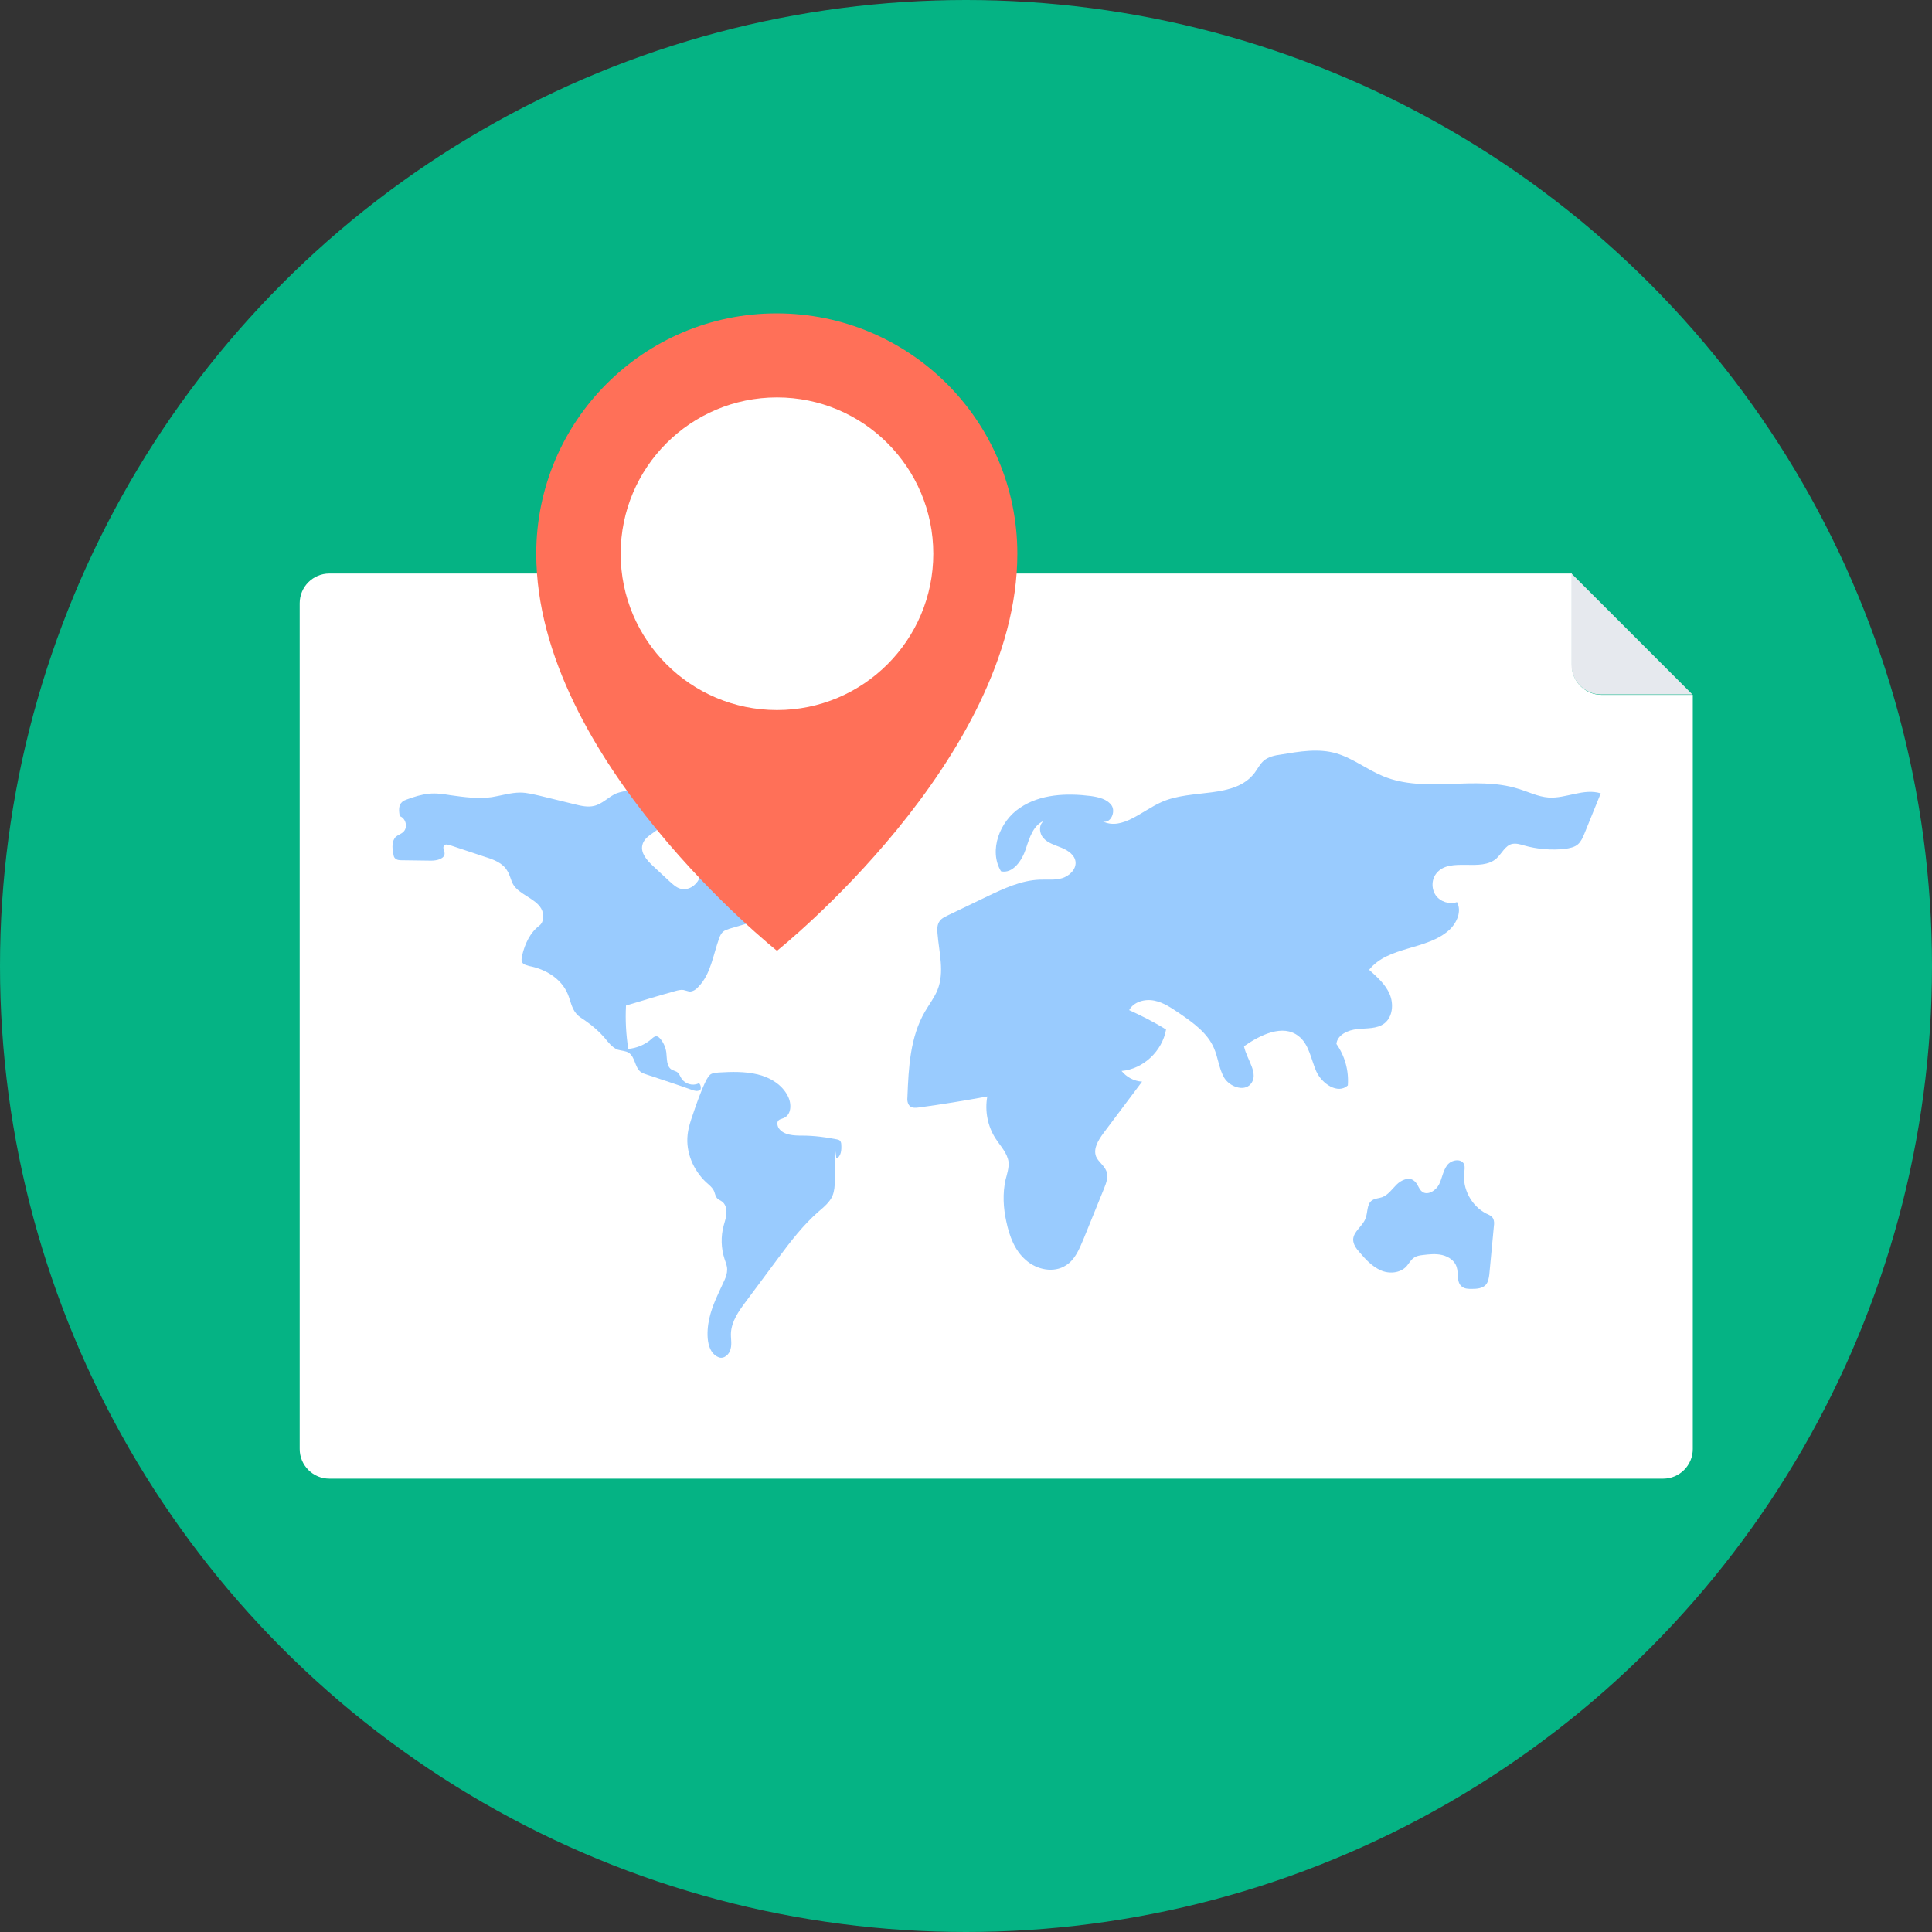 <!-- <svg fill="#212529" height="136px" width="136px" version="1.1" id="Capa_1" xmlns="http://www.w3.org/2000/svg" xmlns:xlink="http://www.w3.org/1999/xlink" viewBox="0 0 57.005 57.005" xml:space="preserve" stroke="#212529" stroke-width="0.0005700500000000001"><g id="SVGRepo_bgCarrier" stroke-width="0"></g><g id="SVGRepo_tracerCarrier" stroke-linecap="round" stroke-linejoin="round"></g><g id="SVGRepo_iconCarrier"> <g> <path d="M55.88,42.104c-0.116-0.367-0.434-0.634-0.814-0.688l-7.777-1.089l-3.472-6.78c-0.342-0.668-1.438-0.668-1.779,0 l-3.472,6.78l-7.777,1.089c-0.381,0.054-0.698,0.32-0.814,0.688s-0.012,0.768,0.269,1.031l5.605,5.267l-1.322,7.427 c-0.066,0.373,0.084,0.751,0.388,0.978c0.305,0.227,0.712,0.263,1.049,0.089l6.965-3.528l6.964,3.528 c0.143,0.073,0.298,0.108,0.452,0.108c0.211,0,0.421-0.066,0.597-0.197c0.304-0.226,0.454-0.604,0.388-0.978l-1.321-7.427 l5.605-5.267C55.892,42.872,55.997,42.472,55.88,42.104z M48.243,47.315c-0.246,0.231-0.359,0.571-0.3,0.903l1.064,5.987 l-5.628-2.852c-0.285-0.145-0.619-0.145-0.904,0l-5.629,2.852l1.065-5.987c0.06-0.332-0.054-0.672-0.3-0.903l-4.479-4.207 l6.225-0.872c0.322-0.045,0.603-0.244,0.751-0.534l2.818-5.504l2.818,5.504c0.148,0.29,0.429,0.489,0.751,0.534l6.225,0.872 L48.243,47.315z"></path> <path d="M26.078,41c-0.827,0-1.637-0.016-2.432-0.044c-0.486-0.018-0.955-0.049-1.429-0.077c-0.293-0.017-0.595-0.028-0.883-0.049 c-0.63-0.045-1.242-0.104-1.847-0.167c-0.114-0.012-0.233-0.02-0.346-0.032c-0.693-0.076-1.368-0.163-2.026-0.259 c-0.017-0.002-0.034-0.004-0.051-0.007c-3.385-0.5-6.29-1.263-8.561-2.169c-0.012-0.004-0.024-0.009-0.036-0.014 c-0.419-0.168-0.812-0.342-1.186-0.519c-0.043-0.021-0.089-0.041-0.132-0.062c-0.336-0.162-0.647-0.328-0.945-0.497 c-0.07-0.04-0.144-0.079-0.212-0.12c-0.259-0.152-0.495-0.307-0.721-0.463c-0.086-0.06-0.175-0.12-0.257-0.18 c-0.191-0.141-0.362-0.283-0.526-0.426c-0.089-0.079-0.179-0.157-0.26-0.236c-0.134-0.13-0.252-0.261-0.363-0.392 c-0.078-0.092-0.153-0.185-0.219-0.277c-0.088-0.123-0.163-0.246-0.231-0.369c-0.054-0.099-0.102-0.198-0.143-0.297 c-0.049-0.121-0.088-0.242-0.116-0.362c-0.038-0.162-0.079-0.325-0.079-0.485v-8.207c0.028,0.026,0.063,0.051,0.092,0.077 c0.218,0.191,0.44,0.382,0.69,0.566C7.627,28.786,15.16,31,26.078,31c10.872,0,18.386-2.196,22.169-5.028 c0.302-0.22,0.574-0.447,0.83-0.678l0.001,0V34c0,0.553,0.447,1,1,1s1-0.447,1-1V22v-0.5v-12V9c0-0.182-0.062-0.343-0.146-0.49 C49.774,4.22,41.155,0,26.078,0C11,0,2.381,4.22,1.224,8.51C1.139,8.657,1.078,8.818,1.078,9v0.5v12V22v11.5V34v12 c0,0.161,0.042,0.313,0.115,0.448c1.139,4.833,10.691,7.68,19.81,8.364c0.025,0.002,0.051,0.003,0.076,0.003 c0.519,0,0.957-0.399,0.996-0.925c0.041-0.551-0.371-1.031-0.922-1.072C10.039,51.984,3.562,48.6,3.11,45.838 c-0.008-0.045-0.019-0.088-0.032-0.131v-8.414c0.028,0.026,0.063,0.051,0.092,0.077c0.218,0.191,0.44,0.382,0.69,0.566 C7.627,40.786,15.16,43,26.078,43c0.553,0,1-0.447,1-1S26.63,41,26.078,41z M3.679,13.797c0.3,0.236,0.624,0.469,0.975,0.696 c0.073,0.047,0.155,0.093,0.231,0.14c0.294,0.183,0.605,0.362,0.932,0.538c0.121,0.065,0.242,0.129,0.367,0.193 c0.365,0.186,0.748,0.366,1.151,0.542c0.066,0.029,0.126,0.059,0.193,0.087c0.469,0.199,0.967,0.389,1.485,0.572 c0.143,0.051,0.293,0.099,0.44,0.149c0.412,0.139,0.838,0.272,1.279,0.401c0.159,0.046,0.315,0.094,0.478,0.139 c0.585,0.162,1.189,0.316,1.823,0.458c0.087,0.02,0.181,0.037,0.269,0.056c0.559,0.122,1.139,0.235,1.735,0.34 c0.202,0.036,0.407,0.07,0.613,0.104c0.567,0.093,1.151,0.179,1.75,0.257c0.154,0.02,0.301,0.042,0.457,0.062 c0.744,0.09,1.514,0.167,2.305,0.233c0.195,0.016,0.398,0.028,0.596,0.042c0.633,0.046,1.28,0.084,1.942,0.114 c0.241,0.011,0.481,0.022,0.727,0.03c0.863,0.03,1.741,0.05,2.65,0.05s1.788-0.021,2.65-0.05c0.245-0.008,0.485-0.02,0.727-0.03 c0.662-0.03,1.309-0.068,1.942-0.114c0.198-0.015,0.4-0.026,0.596-0.042c0.791-0.065,1.561-0.143,2.305-0.233 c0.156-0.019,0.303-0.042,0.457-0.062c0.599-0.078,1.182-0.164,1.75-0.257c0.206-0.034,0.411-0.068,0.613-0.104 c0.596-0.105,1.176-0.218,1.735-0.34c0.088-0.019,0.182-0.036,0.269-0.056c0.634-0.142,1.238-0.296,1.823-0.458 c0.163-0.045,0.319-0.092,0.478-0.139c0.441-0.128,0.867-0.262,1.279-0.401c0.147-0.05,0.297-0.098,0.44-0.149 c0.518-0.184,1.017-0.374,1.485-0.572c0.067-0.028,0.127-0.059,0.193-0.087c0.403-0.176,0.786-0.356,1.151-0.542 c0.125-0.064,0.247-0.128,0.367-0.193c0.327-0.175,0.638-0.354,0.932-0.538c0.076-0.047,0.158-0.093,0.231-0.14 c0.351-0.227,0.675-0.459,0.975-0.696c0.075-0.06,0.142-0.12,0.215-0.18c0.13-0.108,0.267-0.215,0.387-0.324V21.5 c0,0.161-0.041,0.323-0.079,0.485c-0.028,0.121-0.067,0.241-0.116,0.362c-0.04,0.099-0.089,0.198-0.143,0.297 c-0.067,0.123-0.142,0.246-0.231,0.369c-0.066,0.092-0.141,0.185-0.219,0.277c-0.111,0.131-0.229,0.262-0.363,0.392 c-0.081,0.079-0.17,0.157-0.26,0.236c-0.164,0.143-0.335,0.285-0.526,0.426c-0.082,0.061-0.17,0.12-0.257,0.18 c-0.226,0.156-0.462,0.311-0.721,0.463c-0.068,0.041-0.141,0.08-0.212,0.12c-0.298,0.168-0.609,0.334-0.945,0.497 c-0.043,0.021-0.088,0.041-0.132,0.062c-0.375,0.177-0.767,0.351-1.186,0.519c-0.012,0.005-0.024,0.009-0.036,0.014 c-2.271,0.907-5.176,1.67-8.561,2.169c-0.017,0.002-0.034,0.004-0.051,0.007c-0.658,0.097-1.333,0.184-2.026,0.259 c-0.113,0.012-0.232,0.02-0.346,0.032c-0.605,0.063-1.217,0.121-1.847,0.167c-0.288,0.021-0.59,0.032-0.883,0.049 c-0.474,0.028-0.943,0.059-1.429,0.077C27.715,28.984,26.904,29,26.078,29s-1.637-0.016-2.432-0.044 c-0.486-0.018-0.955-0.049-1.429-0.077c-0.293-0.017-0.595-0.028-0.883-0.049c-0.63-0.045-1.242-0.104-1.847-0.167 c-0.114-0.012-0.233-0.02-0.346-0.032c-0.693-0.076-1.368-0.163-2.026-0.259c-0.017-0.002-0.034-0.004-0.051-0.007 c-3.385-0.5-6.29-1.263-8.561-2.169c-0.012-0.004-0.024-0.009-0.036-0.014c-0.419-0.168-0.812-0.342-1.186-0.519 c-0.043-0.021-0.089-0.041-0.132-0.062c-0.336-0.162-0.647-0.328-0.945-0.497c-0.07-0.04-0.144-0.079-0.212-0.12 c-0.259-0.152-0.495-0.307-0.721-0.463c-0.086-0.06-0.175-0.12-0.257-0.18c-0.191-0.141-0.362-0.283-0.526-0.426 c-0.089-0.079-0.179-0.157-0.26-0.236c-0.134-0.13-0.252-0.261-0.363-0.392c-0.078-0.092-0.153-0.185-0.219-0.277 c-0.088-0.123-0.163-0.246-0.231-0.369c-0.054-0.099-0.102-0.198-0.143-0.297c-0.049-0.121-0.088-0.242-0.116-0.362 c-0.038-0.162-0.079-0.325-0.079-0.485v-8.207c0.12,0.109,0.257,0.216,0.387,0.324C3.537,13.677,3.604,13.737,3.679,13.797z M26.078,2c13.555,0,23,3.952,23,7.5s-9.445,7.5-23,7.5s-23-3.952-23-7.5S12.523,2,26.078,2z"></path> </g> </g></svg> -->
<svg height="200px" width="200px" version="1.1" id="Layer_1" xmlns="http://www.w3.org/2000/svg" xmlns:xlink="http://www.w3.org/1999/xlink" viewBox="0 0 508 508" xml:space="preserve" fill="#000000"><rect x="0" y="0" width="508" height="508" fill="#333333" stroke="none"/><g id="SVGRepo_bgCarrier" stroke-width="0"></g><g id="SVGRepo_tracerCarrier" stroke-linecap="round" stroke-linejoin="round"></g><g id="SVGRepo_iconCarrier"> <circle style="fill:#05B384;" cx="254" cy="254" r="254"></circle> <path style="fill:#FFFFFF;" d="M413.2,150.8H86.6c-4.3,0-7.8,3.5-7.8,7.8V381c0,4.3,3.5,7.8,7.8,7.8h350.7c4.3,0,7.8-3.5,7.8-7.8 V182.7h-24c-4.3,0-7.8-3.5-7.8-7.8v-24.1H413.2z"></path> <g> <path style="fill:#99CBFE;" d="M306.6,270.7c-1,5.7-6,10.4-11.7,10.9c1.3,1.6,3.3,2.7,5.4,2.8c-3.4,4.5-6.8,9.1-10.2,13.6 c-1.3,1.8-2.7,4-1.9,6.1c0.6,1.4,2.1,2.3,2.7,3.8s0,3.1-0.6,4.6c-1.8,4.4-3.6,8.9-5.4,13.3c-1.1,2.6-2.2,5.4-4.6,6.9 c-3.2,2.1-7.7,1.2-10.6-1.4c-2.9-2.5-4.3-6.3-5.1-10.1c-0.8-3.6-1-7.4-0.2-11c0.4-1.5,0.9-3.1,0.8-4.6c-0.3-2.4-2.1-4.2-3.4-6.2 c-2.1-3.2-2.9-7.3-2.2-11.1c-6,1.1-12,2.1-18,2.9c-0.8,0.1-1.8,0.2-2.4-0.4c-0.6-0.6-0.7-1.6-0.6-2.4c0.3-7.7,0.7-15.7,4.6-22.4 c1.1-1.9,2.5-3.7,3.3-5.7c1.9-4.7,0.4-9.9,0-14.9c-0.1-1.1-0.1-2.2,0.5-3.1c0.5-0.8,1.4-1.2,2.2-1.6c3.5-1.7,6.9-3.3,10.4-5 c4.4-2.1,8.9-4.2,13.7-4.4c2-0.1,4.1,0.2,6-0.4c1.9-0.6,3.7-2.3,3.5-4.3c-0.2-1.8-2-3-3.7-3.7s-3.6-1.2-4.8-2.6 c-1.2-1.4-1.2-4,0.6-4.6c-3.1,0.9-4.2,4.5-5.2,7.6c-1,3-3.4,6.5-6.5,5.8c-3.3-5.5-0.3-13.2,5-16.7c5.3-3.6,12.2-3.9,18.6-3.1 c2.1,0.3,4.3,0.8,5.5,2.5c1.1,1.7-0.3,4.8-2.3,4.2c5.1,2.4,10.2-2.8,15.4-5.1c8-3.6,19.2-0.7,24.5-7.7c0.8-1.1,1.4-2.3,2.4-3.2 c1.2-1,2.9-1.4,4.5-1.6c4.8-0.8,9.9-1.7,14.6-0.3c4.4,1.3,8.1,4.3,12.3,6c11.1,4.6,24.1-0.3,35.5,3.3c2.7,0.8,5.2,2.1,8,2.3 c4.6,0.3,9.2-2.5,13.7-1.1c-1.4,3.5-2.9,7.1-4.3,10.6c-0.4,1-0.9,2.1-1.7,2.8c-0.9,0.8-2.2,1-3.3,1.2c-3.6,0.4-7.4,0.1-10.9-0.9 c-1-0.3-2-0.6-3.1-0.4c-1.8,0.4-2.7,2.5-4.1,3.8c-4.1,3.7-12.1-0.4-15.7,3.8c-1.4,1.6-1.5,4.1-0.3,5.9c1.2,1.7,3.6,2.5,5.6,1.8 c1.3,2.4,0,5.4-2,7.3c-5.9,5.4-16.1,4.2-21.1,10.5c2.1,1.9,4.3,3.8,5.4,6.4s0.8,6-1.4,7.7c-2,1.5-4.7,1.2-7.1,1.5 c-2.4,0.2-5.3,1.5-5.5,3.9c2.2,3.1,3.3,7,3,10.9c-2.6,2.4-6.8-0.4-8.3-3.7c-1.4-3.2-1.9-7.2-4.7-9.3c-4.1-3.2-10-0.3-14.3,2.7 c0.7,3.5,4.1,7.3,1.7,10c-1.8,2-5.5,0.6-6.9-1.7c-1.4-2.4-1.6-5.3-2.7-7.8c-1.7-4-5.5-6.7-9-9.1c-2.1-1.4-4.2-2.9-6.7-3.4 s-5.4,0.3-6.6,2.5C300,267,303.4,268.7,306.6,270.7z"></path> <path style="fill:#99CBFE;" d="M369.8,333c0.7-0.8,1.1-1.7,2-2.3c0.7-0.5,1.5-0.6,2.3-0.7c1.7-0.2,3.4-0.4,5.1,0s3.3,1.5,3.8,3.1 c0.6,1.8-0.1,4.1,1.4,5.2c0.7,0.6,1.7,0.6,2.6,0.6c1.3,0,2.8-0.1,3.7-1.1c0.6-0.7,0.8-1.8,0.9-2.7c0.4-4.2,0.8-8.4,1.2-12.7 c0.1-0.7,0.1-1.4-0.2-2c-0.4-0.7-1.1-1-1.8-1.3c-3.9-2-6.3-6.5-5.8-10.8c0.1-0.7,0.2-1.4,0-2.1c-0.7-1.7-3.4-1.3-4.5,0.2 s-1.3,3.4-2.1,5c-0.8,1.6-2.9,3-4.4,2c-1-0.7-1.2-2.3-2.3-3c-1.3-1-3.3-0.1-4.5,1.1s-2.2,2.7-3.8,3.3c-0.9,0.3-1.8,0.3-2.6,0.8 c-1.5,1-1.1,3.3-1.8,4.9c-0.8,2-3.1,3.3-3.2,5.4c0,1.3,0.8,2.4,1.7,3.4c1.6,1.9,3.3,3.7,5.5,4.7C365.2,335,368.1,334.8,369.8,333z"></path> <path style="fill:#99CBFE;" d="M219.7,302.7c-0.1,2.6-0.2,5.2-0.2,7.8c0,1.3-0.1,2.7-0.6,3.9c-0.7,1.7-2.3,3-3.7,4.2 c-4,3.5-7.3,7.8-10.5,12.1c-2.9,3.9-5.8,7.8-8.7,11.7c-1.8,2.4-3.6,5-3.8,8c-0.1,1.4,0.3,2.9-0.1,4.3c-0.3,1.4-1.7,2.7-3.1,2.2 c-3.4-1.3-3.3-6.6-2.5-10.2s2.5-6.8,4-10.1c0.4-0.9,0.7-1.8,0.7-2.8s-0.4-1.9-0.7-2.8c-0.9-2.8-1-5.9-0.2-8.8 c0.3-1.1,0.7-2.2,0.7-3.3c0.1-1.1-0.3-2.4-1.2-3c-0.4-0.3-1-0.5-1.3-0.9c-0.4-0.5-0.5-1.2-0.7-1.7c-0.4-1-1.3-1.7-2.1-2.4 c-3.4-3.2-5.4-7.9-4.9-12.5c0.2-1.9,0.8-3.7,1.4-5.4c1-3,2.1-6.1,3.5-9c0.3-0.5,0.6-1,1-1.4c0.6-0.5,1.5-0.5,2.3-0.6 c3.4-0.2,6.8-0.3,10.2,0.5c3.3,0.8,6.5,2.7,8,5.8c1,2,0.9,4.9-1.2,5.7c-0.5,0.2-1,0.3-1.3,0.6c-0.5,0.5-0.3,1.5,0.1,2.1 c1.3,1.8,3.9,1.9,6.2,1.9c3,0,6.1,0.4,9.1,1c0.3,0.1,0.6,0.1,0.8,0.4c0.2,0.2,0.3,0.6,0.3,0.9c0.1,1.4,0,3.2-1.3,3.7"></path> <path style="fill:#99CBFE;" d="M183.6,284.9c-1.5,0.7-3.5,0.1-4.4-1.3c-0.4-0.6-0.6-1.4-1.3-1.8c-0.4-0.2-0.8-0.3-1.2-0.5 c-1.5-0.8-1.3-2.9-1.5-4.6c-0.2-1.4-0.8-2.7-1.7-3.7c-0.2-0.2-0.5-0.5-0.8-0.5c-0.5-0.1-1,0.3-1.4,0.7c-1.7,1.5-3.9,2.4-6.1,2.6 c-0.6-3.8-0.8-7.6-0.6-11.4c4.3-1.3,8.6-2.6,12.9-3.8c0.7-0.2,1.5-0.4,2.2-0.3c0.5,0.1,1,0.3,1.5,0.4c1,0.1,1.9-0.6,2.5-1.3 c3.2-3.3,3.8-8.3,5.4-12.7c0.2-0.6,0.5-1.2,1-1.7c0.5-0.4,1.1-0.6,1.7-0.8c4-1.2,7.9-2.3,11.9-3.5c0.9-2.1,0.4-4.6-0.4-6.8 c-1.8-4.4-5.2-8.2-9.5-10.1c-3.3-1.5-7.2-1.8-10.6-0.5c-0.4,0.1-0.7,0.3-0.9,0.7c-0.2,0.5,0.2,1.1,0.6,1.5c1.2,1.6,1.7,3.8,0.9,5.6 s-2.9,3.1-4.8,2.6c-1.2-0.3-2.1-1.2-3-2c-1.4-1.3-2.8-2.6-4.3-4c-1.6-1.5-3.3-3.4-2.8-5.5c0.6-2.6,3.9-3.3,5.4-5.5 c0.5-0.7,0.8-1.6,1.3-2.3c1.2-2,3.5-3.2,5.8-3s4.4,1.7,5.3,3.8c0.6,1.3,0.8,3,2,3.7c0.4,0.3,0.9,0.4,1.4,0.4c4,0.5,8.1-1.7,9.9-5.3 c0.9-1.8,1.1-4.2-0.3-5.6c-1-1-2.5-1.3-3.9-1.5c-4-0.6-8-1.2-12-1.8c0.2-1.9-3.1-2.9-2.6-4.7c0.1-0.4,0.4-0.7,0.7-1 c2.4-2.3,5.7-3.8,7.4-6.7c0.9-1.6,1.6-3.7,3.4-3.7c1.4,0,3-0.6,4-1.5c0.3-0.2,0.5-0.5,0.6-0.8c0.1-0.5-0.4-0.9-0.9-1.2 c-6.7-4-15.1-3.1-22.8-2c-2,0.3-4.1,0.6-5.6,1.9c-2.3,1.9-2.4,5.8-0.3,7.9c0.5,0.5,1,0.9,1.4,1.4c0.5,0.7,0.6,1.6,0.8,2.4 c0.5,3.4,0.7,7.6-2.1,9.6c-1.6,1.2-3.8,1.2-5.7,1.9c-2.1,0.9-3.7,2.8-5.9,3.3c-1.6,0.4-3.4,0-5-0.4c-3-0.7-6-1.5-9-2.2 c-1.8-0.4-3.6-0.9-5.4-0.9c-2.5,0-5,0.8-7.5,1.2c-3.6,0.5-7.2,0-10.8-0.5c-1.9-0.3-3.8-0.6-5.7-0.4c-2,0.2-3.9,0.8-5.8,1.5 c-0.5,0.2-0.9,0.3-1.3,0.7c-1,0.9-0.8,2.4-0.6,3.7c1.6,0.5,2.2,2.9,1,4.1c-0.6,0.6-1.4,0.8-2,1.3c-1.1,1.1-1,2.9-0.7,4.4 c0.1,0.4,0.1,0.9,0.4,1.2c0.5,0.6,1.3,0.6,2,0.6c2.5,0,5,0.1,7.6,0.1c1.5,0,3.6-0.5,3.5-2c-0.1-0.7-0.6-1.5-0.1-2 c0.3-0.4,0.9-0.2,1.4-0.1c3.1,1,6.2,2.1,9.3,3.1c2.3,0.7,4.7,1.6,5.9,3.7c0.7,1.1,0.9,2.4,1.5,3.5c0.8,1.4,2.3,2.3,3.7,3.2 s2.9,1.8,3.7,3.2s0.8,3.5-0.5,4.5c-2.4,1.8-3.8,4.8-4.5,7.8c-0.2,0.7-0.3,1.6,0.2,2.1c0.4,0.4,1,0.5,1.6,0.7 c4.3,0.8,8.5,3.3,10.2,7.4c0.7,1.7,1,3.7,2.2,5.1c0.7,0.9,1.8,1.4,2.7,2.1c1.7,1.2,3.3,2.6,4.7,4.2c1,1.2,2,2.6,3.5,3.2 c1,0.3,2.1,0.3,2.9,0.8c1.7,1.1,1.6,3.8,3.1,5c0.5,0.4,1.2,0.6,1.8,0.8c3.9,1.3,7.9,2.6,11.8,4c0.6,0.2,1.3,0.4,1.9,0.1 C184.6,286.6,184.2,284.6,183.6,284.9z"></path> <path style="fill:#99CBFE;" d="M201.6,202.9c-2.4-3.1-7-3.3-10.9-3.3c0.1-1.8,2.7-2.2,4-3.5c1.1-1,1.2-2.7,2-4 c1.2-2,3.5-2.8,5.7-3.5c2.4-0.8,4.8-1.6,7.3-1.9c1.7-0.2,3.4-0.2,5.1-0.6c1.4-0.3,2.7-1,4-1.3c1.8-0.5,3.7-0.5,5.5-0.4 c3.2,0.1,6.3,0.3,9.5,0.6c0.6,0.1,1.4,0.2,1.8,0.7c0.3,0.4,0.3,1.1,0.3,1.6c-0.1,3.6-0.2,7.1-0.3,10.7c-0.1,2-0.1,4.1-1.1,5.9 c-1.5,2.7-4.9,4.1-6.2,6.9c-0.5,1.1-0.8,2.5-1.9,3c-0.7,0.3-1.4,0.2-2.1,0.1c-2-0.1-3.9,0.8-5.2,2.3c-1.7,2-2.6,5.3-5.2,5.8 c-0.3,0.7-0.7,1.3-1.4,1.5s-1.5,0-1.8-0.7c-0.2-0.4-0.1-0.8-0.1-1.3c0-2.1-1.9-3.7-2.2-5.7c-0.2-1.2,0.2-2.5,0.4-3.7 c0.3-1.4,0.4-2.9,0.3-4.4c0-0.4-0.1-0.8-0.3-1s-0.5-0.3-0.8-0.4c-1.8-0.5-3.8-0.6-5.1-1.9C202.3,204,202,203.4,201.6,202.9z"></path> </g> <path style="fill:#E6E9EE;" d="M413.2,150.8v24c0,4.3,3.5,7.8,7.8,7.8h24L413.2,150.8z"></path> <path style="fill:#FF7058;" d="M267.5,145.6c0,54.1-63.2,104.4-63.2,104.4S141,199.7,141,145.6c0-34.9,28.3-63.2,63.2-63.2 C239.2,82.4,267.5,110.7,267.5,145.6z"></path> <circle style="fill:#FFFFFF;" cx="204.3" cy="145.6" r="41.1"></circle> </g></svg>